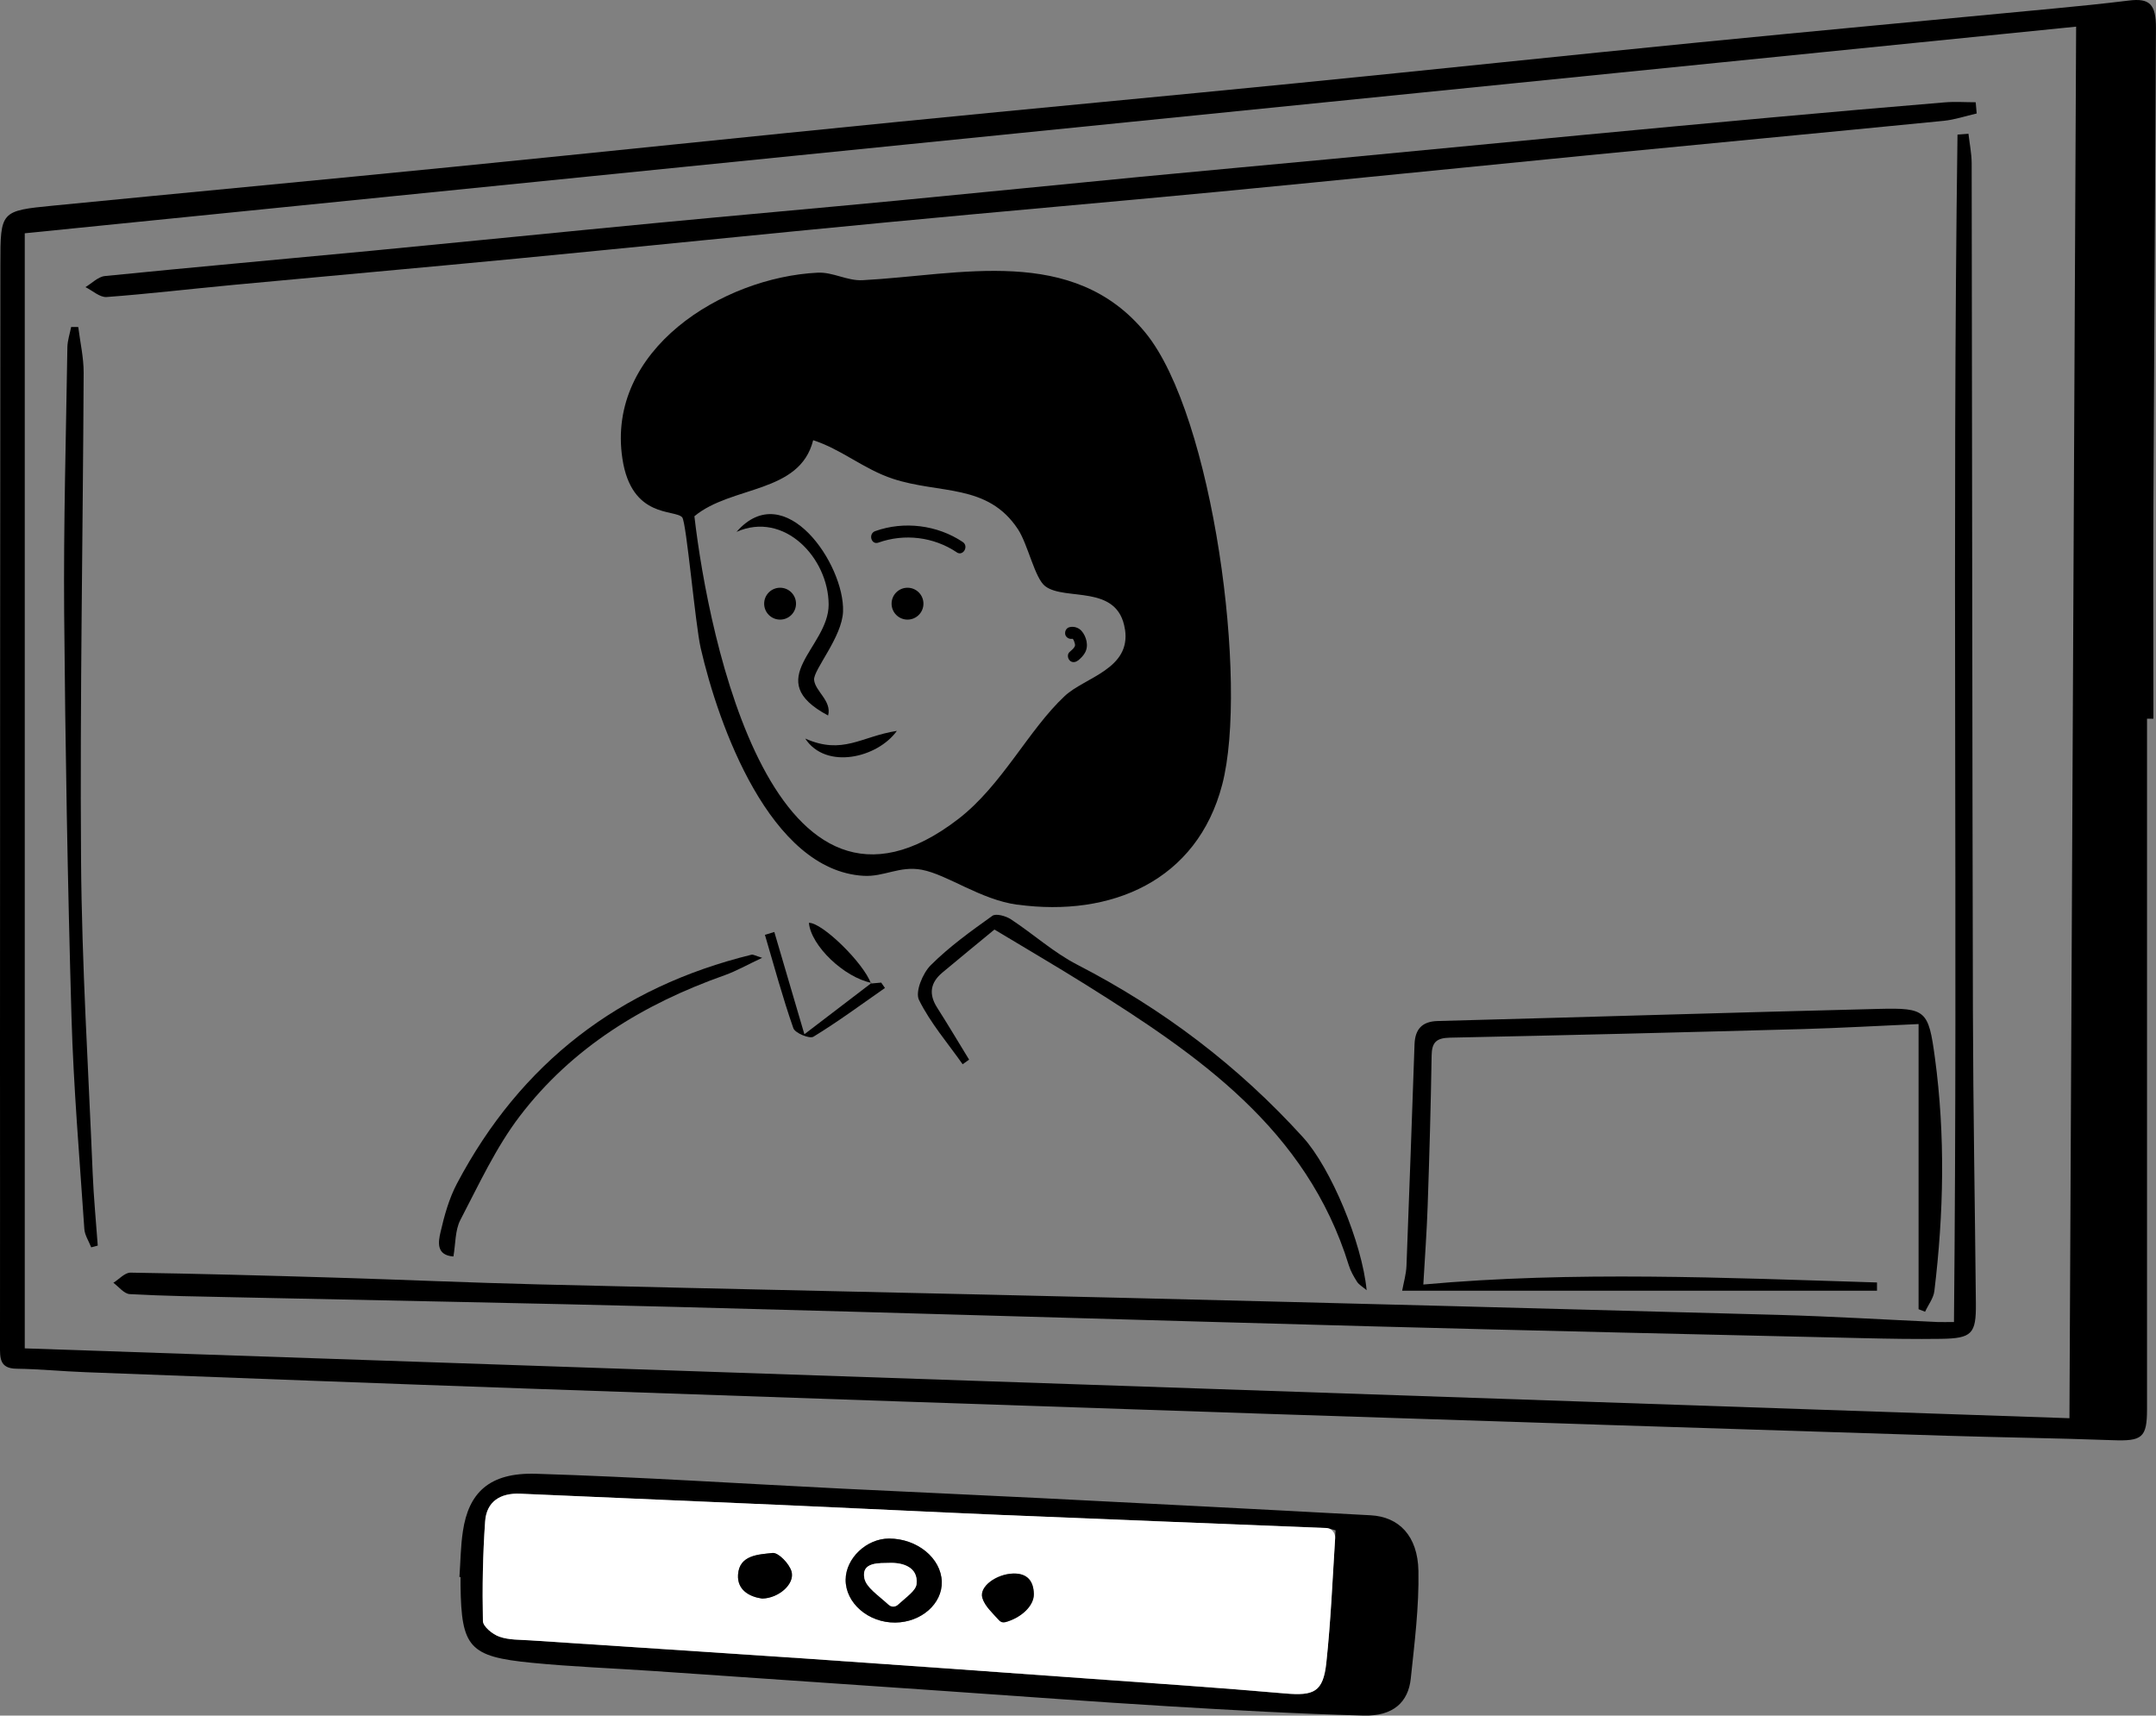 <svg width="191" height="152" viewBox="0 0 191 152" fill="none" xmlns="http://www.w3.org/2000/svg">
<rect x="0" y="0" width="191" height="152" fill="#808080" stroke="none"/>
<path d="M190.205 63.684C190.205 84.075 190.205 104.466 190.205 124.852C190.205 127.401 189.761 127.697 187.141 127.599C182.224 127.418 177.296 127.357 172.379 127.204C152.311 126.568 132.249 125.932 112.186 125.264C90.517 124.54 68.849 123.8 47.18 123.043C33.969 122.583 20.759 122.073 7.554 121.574C5.52 121.498 3.486 121.295 1.453 121.267C-0.049 121.246 0 120.297 0 119.256C0.011 110.606 0 101.956 0 93.3C0.006 70.004 0.011 46.707 0.033 23.416C0.033 18.702 0.06 18.674 4.709 18.219C16.555 17.057 28.411 15.95 40.257 14.771C53.331 13.472 66.398 12.096 79.467 10.803C91.312 9.624 103.163 8.533 115.009 7.355C126.849 6.182 138.684 4.921 150.53 3.753C160.961 2.723 171.404 1.764 181.835 0.766C184.088 0.552 186.346 0.327 188.594 0.048C190.419 -0.177 191.006 0.349 190.995 2.509C190.929 16.657 190.83 30.81 190.77 44.958C190.743 51.196 190.77 57.44 190.77 63.678C190.584 63.678 190.397 63.678 190.211 63.678L190.205 63.684ZM183.332 125.653C183.529 84.409 183.726 43.358 183.924 2.361C123.21 8.478 62.611 14.579 2.193 20.669V119.464C62.649 121.531 122.815 123.586 183.337 125.653H183.332Z" fill="black"/>
<path d="M40.7 139.724C40.799 138.375 40.804 137.011 41.007 135.673C41.506 132.307 43.293 130.444 47.497 130.575C56.564 130.855 65.619 131.447 74.68 131.896C80.535 132.187 86.395 132.439 92.249 132.735C101.979 133.228 111.709 133.722 121.433 134.253C123.943 134.39 125.599 136.084 125.659 139.181C125.719 142.361 125.314 145.556 124.979 148.73C124.76 150.791 123.439 152.068 120.802 151.997C115.008 151.844 109.214 151.52 103.426 151.169C96.837 150.775 90.254 150.27 83.67 149.821C75.053 149.229 66.436 148.631 57.819 148.045C54.251 147.804 50.666 147.672 47.108 147.321C41.561 146.779 40.87 145.962 40.799 140.464C40.799 140.217 40.799 139.971 40.799 139.724C40.766 139.724 40.733 139.724 40.7 139.718V139.724ZM118.325 135.591C117.864 135.47 117.694 135.393 117.519 135.388C107.893 134.999 98.268 134.626 88.642 134.226C82.409 133.963 76.183 133.65 69.95 133.376C61.991 133.025 54.031 132.691 46.072 132.346C44.329 132.269 43.101 133.031 42.975 134.79C42.767 137.729 42.717 140.683 42.778 143.627C42.789 144.115 43.638 144.8 44.236 145.014C45.08 145.31 46.05 145.277 46.966 145.337C55.095 145.88 63.23 146.395 71.359 146.949C79.608 147.513 87.858 148.105 96.108 148.703C102.017 149.13 107.926 149.525 113.83 150.04C116.395 150.265 117.218 149.92 117.497 147.305C117.908 143.446 118.056 139.565 118.319 135.596L118.325 135.591Z" fill="black"/>
<path d="M117.596 135.393C118.018 135.454 118.309 135.854 118.281 136.281C118.046 140.009 117.892 143.665 117.503 147.299C117.224 149.92 116.401 150.26 113.836 150.035C107.932 149.519 102.023 149.119 96.114 148.697C87.864 148.105 79.614 147.508 71.365 146.943C63.236 146.39 55.101 145.874 46.972 145.332C46.051 145.271 45.086 145.304 44.242 145.008C43.644 144.8 42.795 144.109 42.784 143.621C42.723 140.678 42.773 137.723 42.981 134.785C43.107 133.025 44.335 132.269 46.078 132.34C54.037 132.686 61.997 133.02 69.956 133.371C76.188 133.645 82.415 133.957 88.648 134.22C98.274 134.621 107.899 134.993 117.525 135.382C117.552 135.382 117.574 135.382 117.602 135.388L117.596 135.393ZM78.759 136.314C76.764 136.314 74.928 138.058 74.911 139.954C74.895 142.026 76.928 143.78 79.307 143.758C81.61 143.736 83.484 142.086 83.43 140.135C83.369 138.047 81.243 136.309 78.754 136.314H78.759ZM67.418 141.615C67.484 141.626 67.555 141.631 67.621 141.626C69.051 141.544 70.427 140.31 70.115 139.225C69.918 138.54 68.947 137.537 68.432 137.592C67.226 137.729 65.483 137.745 65.379 139.521C65.296 140.837 66.333 141.44 67.412 141.615H67.418ZM88.379 143.413C88.604 143.66 88.95 143.764 89.267 143.66C90.594 143.227 91.614 142.213 91.592 141.22C91.564 140.069 91.005 139.373 89.755 139.411C88.281 139.455 86.73 140.557 87.031 141.571C87.234 142.256 87.848 142.821 88.379 143.408V143.413Z" fill="white"/>
<path d="M174.385 11.844C174.484 12.716 174.665 13.587 174.67 14.464C174.714 39.493 174.72 64.517 174.78 89.546C174.802 98.195 174.961 106.845 175.043 115.501C175.07 118.176 174.692 118.581 171.957 118.62C169.671 118.653 167.385 118.614 165.099 118.56C150.644 118.225 136.19 117.907 121.74 117.518C101.113 116.964 80.486 116.329 59.859 115.791C46.829 115.451 33.794 115.221 20.759 114.936C17.672 114.87 14.581 114.827 11.495 114.657C10.99 114.629 10.524 114.004 10.042 113.654C10.552 113.341 11.062 112.744 11.566 112.755C17.557 112.848 23.549 113.012 29.54 113.193C35.592 113.374 41.638 113.648 47.695 113.796C65.236 114.224 82.777 114.58 100.318 115.007C119.405 115.473 138.486 115.972 157.568 116.498C162.26 116.63 166.947 116.915 171.633 117.129C172.056 117.145 172.478 117.129 173.102 117.129C173.448 81.992 172.933 46.954 173.415 11.926C173.738 11.899 174.062 11.877 174.385 11.85V11.844Z" fill="black"/>
<path d="M175.104 10.057C174.139 10.276 173.18 10.605 172.204 10.704C161.712 11.74 151.221 12.727 140.729 13.752C129.804 14.821 118.89 15.939 107.965 16.986C98.208 17.918 88.434 18.756 78.677 19.688C67.692 20.735 56.713 21.859 45.728 22.917C37.379 23.717 29.025 24.457 20.677 25.241C16.933 25.592 13.194 26.036 9.445 26.316C8.842 26.359 8.195 25.745 7.57 25.439C8.14 25.099 8.689 24.518 9.292 24.457C17.147 23.668 25.007 22.972 32.868 22.221C41.276 21.415 49.68 20.565 58.089 19.76C65.209 19.08 72.335 18.455 79.456 17.775C86.637 17.09 93.812 16.361 100.993 15.67C106.639 15.128 112.29 14.618 117.936 14.086C125.304 13.39 132.665 12.672 140.033 11.976C145.739 11.438 151.451 10.901 157.163 10.386C162.2 9.931 167.232 9.487 172.275 9.07C173.185 8.994 174.112 9.06 175.027 9.06C175.054 9.394 175.087 9.728 175.115 10.063L175.104 10.057Z" fill="black"/>
<path d="M169.967 116V90.73C166.371 90.888 163.06 91.08 159.749 91.174C149.318 91.459 138.886 91.722 128.455 91.936C127.249 91.963 126.843 92.341 126.827 93.536C126.756 97.982 126.63 102.422 126.476 106.862C126.399 109.126 126.23 111.39 126.092 113.807C139.396 112.601 152.843 113.21 166.283 113.626C166.283 113.867 166.283 114.114 166.283 114.355H124.218C124.349 113.632 124.574 112.886 124.601 112.13C124.859 105.596 125.078 99.056 125.314 92.517C125.363 91.195 125.972 90.494 127.375 90.461C140.399 90.116 153.418 89.71 166.442 89.387C170.63 89.282 170.844 89.518 171.414 93.717C172.346 100.607 172.198 107.503 171.365 114.388C171.288 115.024 170.822 115.61 170.543 116.219C170.351 116.142 170.159 116.071 169.967 115.994V116Z" fill="black"/>
<path d="M6.934 28.98C7.104 30.334 7.416 31.682 7.411 33.036C7.345 47.431 7.076 61.825 7.18 76.214C7.246 85.467 7.833 94.715 8.211 103.968C8.299 106.1 8.507 108.227 8.66 110.359L8.079 110.513C7.871 109.97 7.509 109.438 7.471 108.885C7.049 102.608 6.512 96.337 6.331 90.05C5.991 78.138 5.783 66.221 5.684 54.299C5.624 46.455 5.848 38.611 5.969 30.767C5.98 30.164 6.188 29.566 6.303 28.969C6.512 28.969 6.72 28.969 6.928 28.974L6.934 28.98Z" fill="black"/>
<path d="M88.1 82.354C86.779 83.445 85.123 84.799 83.479 86.174C82.426 87.057 82.256 88.071 83.013 89.26C83.983 90.784 84.909 92.341 85.852 93.882L85.282 94.293C83.956 92.412 82.421 90.631 81.412 88.592C81.061 87.879 81.736 86.235 82.448 85.522C84.093 83.878 86.011 82.502 87.913 81.142C88.231 80.912 89.103 81.153 89.547 81.444C91.537 82.748 93.34 84.393 95.439 85.473C103.031 89.387 109.708 94.452 115.436 100.766C117.903 103.485 120.66 110.091 121.071 114.311C120.71 114.004 120.392 113.829 120.222 113.566C119.926 113.105 119.646 112.612 119.487 112.091C115.754 100.021 106.134 93.47 96.185 87.238C93.603 85.621 90.972 84.091 88.094 82.354H88.1Z" fill="black"/>
<path d="M67.538 84.853C66.2 85.478 65.23 86.037 64.194 86.405C57.024 88.943 50.693 92.796 46.05 98.886C43.923 101.676 42.421 104.954 40.782 108.09C40.311 109 40.366 110.184 40.168 111.324C38.617 111.214 38.831 110.014 39.023 109.181C39.363 107.695 39.785 106.177 40.492 104.845C46.132 94.177 54.87 87.457 66.579 84.585C66.721 84.552 66.907 84.672 67.532 84.864L67.538 84.853Z" fill="black"/>
<path d="M77.165 87.139C77.466 87.112 77.762 87.084 78.064 87.057C78.173 87.216 78.288 87.375 78.398 87.534C76.299 88.997 74.243 90.521 72.061 91.853C71.721 92.062 70.428 91.53 70.28 91.091C69.331 88.373 68.58 85.588 67.764 82.825C68.043 82.743 68.317 82.655 68.597 82.573C69.43 85.401 70.258 88.23 71.261 91.634C73.497 89.924 75.356 88.504 77.214 87.084L77.159 87.139H77.165Z" fill="black"/>
<path d="M77.219 87.084C74.774 86.597 71.847 83.795 71.66 81.762C72.828 81.718 76.522 85.33 77.158 87.139L77.213 87.084H77.219Z" fill="black"/>
<path d="M78.759 136.314C81.247 136.314 83.374 138.047 83.434 140.135C83.489 142.086 81.615 143.736 79.312 143.758C76.928 143.78 74.9 142.026 74.916 139.954C74.933 138.058 76.769 136.314 78.764 136.314H78.759ZM78.764 142.218C78.972 142.41 79.296 142.404 79.504 142.218C80.332 141.456 81.132 140.941 81.198 140.349C81.357 138.847 79.965 138.441 78.814 138.48C77.942 138.512 76.275 138.37 76.577 139.845C76.747 140.667 77.772 141.314 78.764 142.224V142.218Z" fill="black"/>
<path d="M67.522 141.632C66.404 141.478 65.302 140.881 65.384 139.521C65.494 137.751 67.231 137.729 68.438 137.592C68.953 137.531 69.923 138.54 70.12 139.225C70.438 140.338 68.986 141.604 67.522 141.632Z" fill="black"/>
<path d="M89.032 143.731C88.846 143.78 88.643 143.715 88.512 143.567C87.947 142.925 87.251 142.322 87.026 141.577C86.725 140.563 88.276 139.461 89.751 139.417C91 139.379 91.565 140.075 91.587 141.226C91.609 142.273 90.469 143.347 89.032 143.731Z" fill="black"/>
<path d="M79.553 142.169C79.318 142.383 78.956 142.388 78.72 142.169C77.745 141.281 76.747 140.639 76.577 139.834C76.275 138.354 77.942 138.496 78.814 138.469C79.965 138.43 81.357 138.836 81.198 140.338C81.138 140.919 80.365 141.429 79.553 142.169Z" fill="white"/>
<path d="M90.125 80.156C86.856 79.708 83.932 77.487 81.659 77.059C79.692 76.693 78.321 77.705 76.496 77.596C68.206 77.114 63.634 64.213 62.074 57.416C61.592 55.305 60.812 46.288 60.439 45.84C59.815 45.099 55.948 45.989 55.14 40.645C53.675 30.99 64 24.573 72.433 24.159C73.79 24.091 75.058 24.899 76.422 24.825C85.031 24.37 95.064 21.647 101.482 29.489C107.479 36.816 110.613 60.574 108.273 69.523C106.048 78.037 98.443 81.283 90.132 80.149L90.125 80.156ZM99.657 55.753C99.04 51.692 94.359 53.281 92.595 51.937C91.672 51.237 91.068 48.243 90.186 46.899C87.5 42.811 83.246 43.789 79.095 42.417C76.523 41.569 74.536 39.803 72.039 39.002C70.852 43.755 64.814 43.001 61.517 45.738C62.772 56.602 68.593 85.133 84.902 72.558C88.782 69.564 91.109 64.668 94.325 61.667C96.109 59.996 100.2 59.29 99.664 55.76L99.657 55.753Z" fill="black"/>
<path d="M73.362 63.392C67.372 60.214 73.416 57.396 73.41 53.566C73.396 49.425 69.461 45.249 65.249 47.123C69.55 42.2 74.841 50.029 74.685 54.184C74.604 56.452 72.046 59.352 72.121 60.234C72.209 61.246 73.708 62.095 73.362 63.392Z" fill="black"/>
<path d="M79.454 64.756C77.738 67.153 73.165 68.233 71.334 65.435C74.671 66.915 76.306 65.238 79.454 64.756Z" fill="black"/>
<path d="M95.505 58.509C95.295 58.693 94.962 58.733 94.759 58.509C94.576 58.312 94.535 57.953 94.759 57.763C94.834 57.701 94.901 57.633 94.976 57.566C95.017 57.525 95.05 57.491 95.091 57.45C95.105 57.437 95.112 57.423 95.125 57.41C95.152 57.376 95.173 57.342 95.193 57.301C95.193 57.287 95.207 57.281 95.213 57.267C95.213 57.246 95.227 57.219 95.234 57.199C95.234 57.179 95.24 57.165 95.247 57.145C95.247 57.165 95.24 57.179 95.234 57.185C95.234 57.179 95.234 57.165 95.234 57.158C95.234 57.145 95.234 57.117 95.234 57.097C95.247 57.151 95.234 57.124 95.234 57.097C95.234 57.097 95.234 57.09 95.234 57.084C95.234 57.084 95.234 57.07 95.234 57.063C95.234 57.063 95.234 57.07 95.234 57.077C95.234 57.05 95.22 57.022 95.213 57.002C95.2 56.948 95.186 56.893 95.166 56.846C95.166 56.825 95.152 56.805 95.145 56.785C95.125 56.744 95.105 56.697 95.078 56.656C95.078 56.656 95.05 56.629 95.044 56.615C95.03 56.608 95.023 56.602 95.017 56.595C95.01 56.595 95.003 56.595 94.996 56.595C94.739 56.649 94.44 56.493 94.372 56.221C94.311 55.943 94.454 55.644 94.739 55.569C95.125 55.468 95.553 55.603 95.817 55.902C96.041 56.153 96.19 56.486 96.258 56.819C96.326 57.185 96.292 57.545 96.095 57.871C95.946 58.122 95.736 58.326 95.512 58.516L95.505 58.509ZM95.044 56.615C95.044 56.615 95.044 56.615 95.037 56.615C95.037 56.615 95.037 56.615 95.044 56.615ZM95.044 56.615C95.044 56.615 95.05 56.615 95.057 56.615C95.057 56.615 95.05 56.615 95.044 56.608V56.615Z" fill="black"/>
<path d="M84.752 48.929C82.71 47.564 80.132 47.252 77.819 48.074C77.174 48.304 76.896 47.279 77.541 47.055C80.091 46.145 83.036 46.512 85.288 48.019C85.851 48.393 85.322 49.316 84.752 48.936V48.929Z" fill="black"/>
<path d="M80.397 54.897C79.617 54.897 78.986 54.265 78.986 53.485C78.986 52.705 79.617 52.073 80.397 52.073C81.176 52.073 81.808 52.705 81.808 53.485C81.808 54.265 81.176 54.897 80.397 54.897Z" fill="black"/>
<path d="M69.109 54.897C68.329 54.897 67.697 54.265 67.697 53.485C67.697 52.705 68.329 52.073 69.109 52.073C69.888 52.073 70.519 52.705 70.519 53.485C70.519 54.265 69.888 54.897 69.109 54.897Z" fill="black"/>
</svg>
